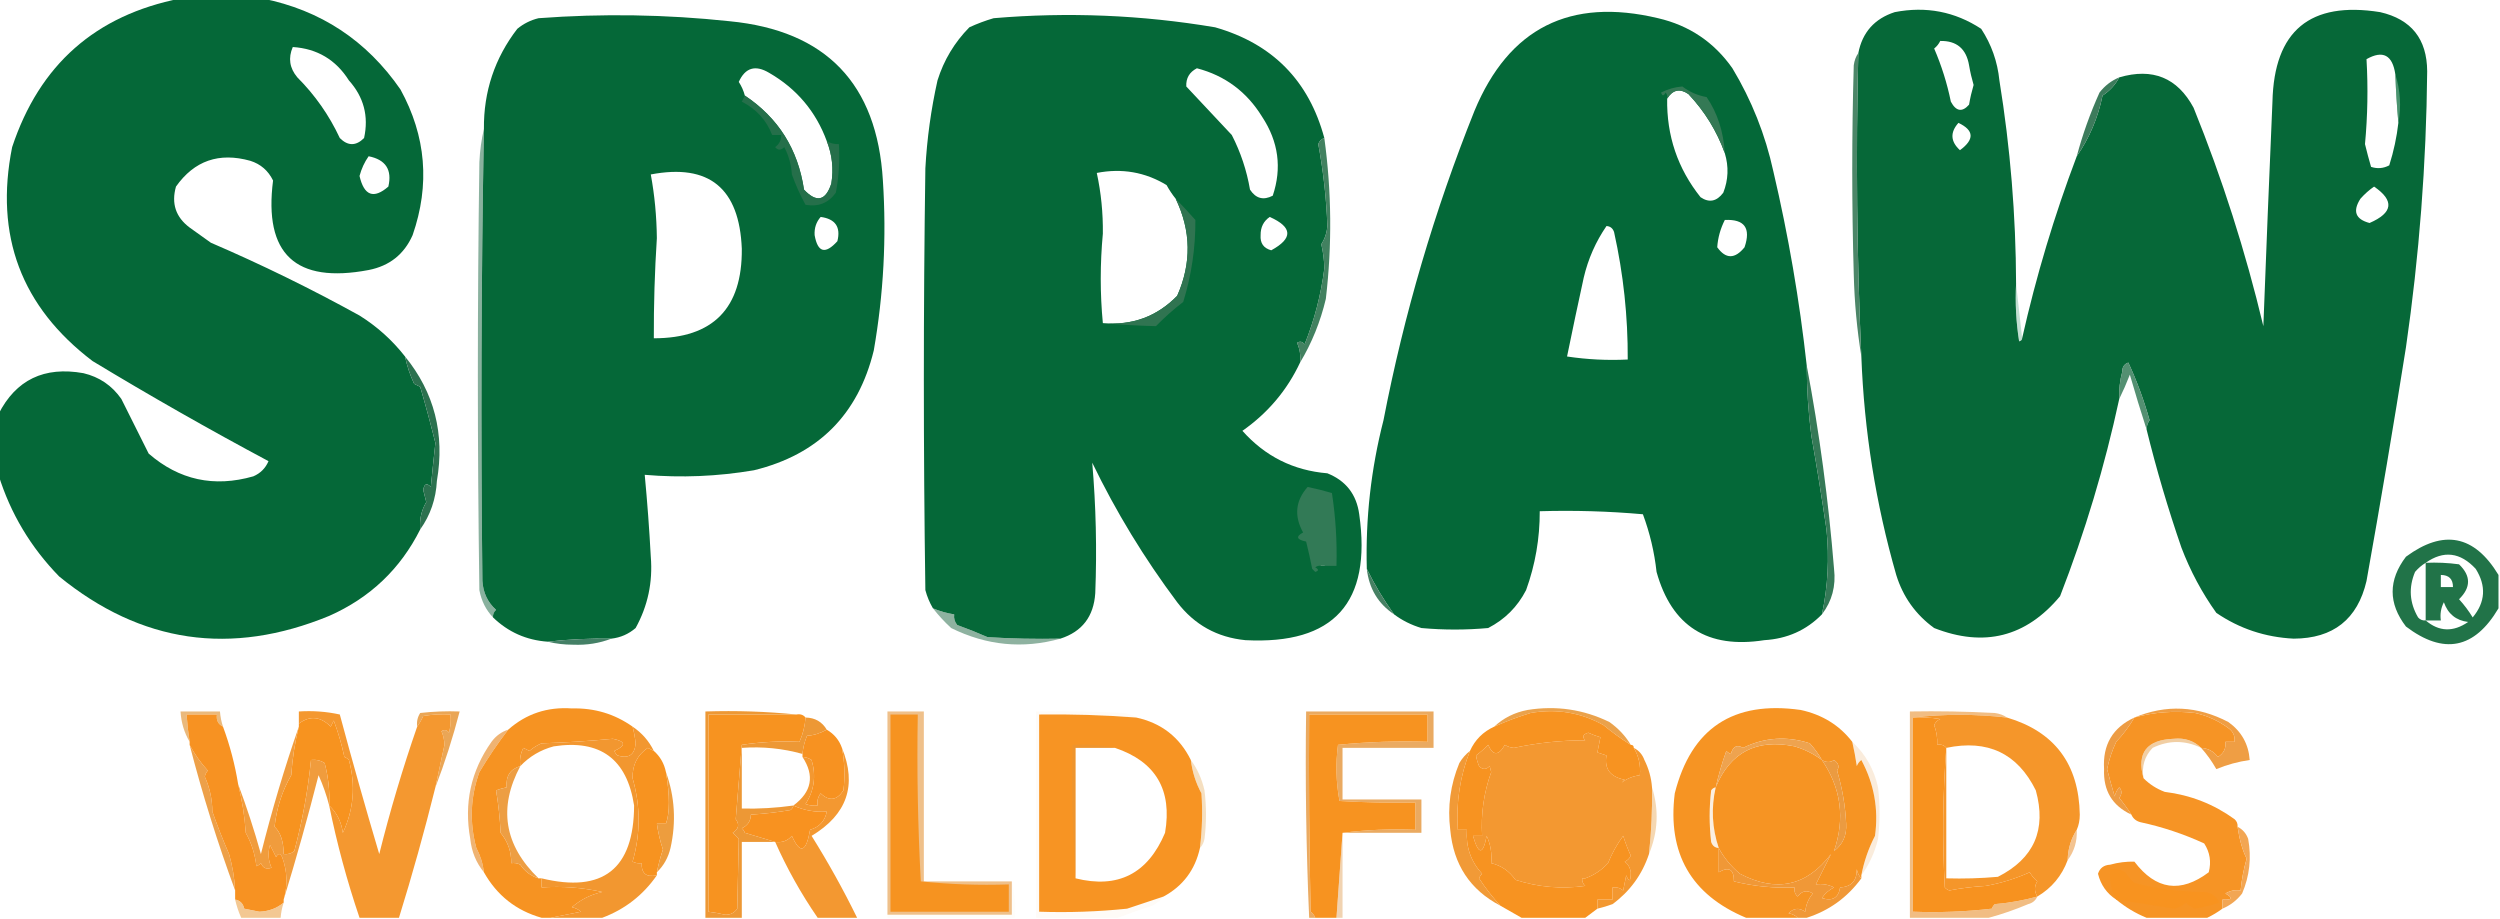<?xml version="1.0" encoding="UTF-8"?>
<!DOCTYPE svg PUBLIC "-//W3C//DTD SVG 1.1//EN" "http://www.w3.org/Graphics/SVG/1.1/DTD/svg11.dtd">
<svg xmlns="http://www.w3.org/2000/svg" version="1.1" width="824px" height="303px" style="shape-rendering:geometricPrecision; text-rendering:geometricPrecision; image-rendering:optimizeQuality; fill-rule:evenodd; clip-rule:evenodd" xmlns:xlink="http://www.w3.org/1999/xlink">
<g><path style="opacity:1" fill="#056838" d="M 59.5,-0.5 C 68.5,-0.5 77.5,-0.5 86.5,-0.5C 105.674,3.342 120.84,13.342 132,29.5C 140.436,44.877 141.77,60.877 136,77.5C 133.201,83.825 128.368,87.659 121.5,89C 97.401,93.566 86.901,83.732 90,59.5C 88.413,56.244 85.913,54.077 82.5,53C 72.202,50.122 64.035,52.956 58,61.5C 56.419,67.062 57.919,71.562 62.5,75C 64.833,76.667 67.167,78.333 69.5,80C 86.264,87.216 102.597,95.216 118.5,104C 124.292,107.625 129.292,112.125 133.5,117.5C 134.13,120.582 135.13,123.582 136.5,126.5C 137.167,126.833 137.833,127.167 138.5,127.5C 140.285,133.589 141.951,139.756 143.5,146C 142.967,150.83 142.467,155.663 142,160.5C 140.658,159.098 139.824,159.431 139.5,161.5C 139.833,162.833 140.167,164.167 140.5,165.5C 138.875,168.235 138.208,171.235 138.5,174.5C 131.957,187.541 121.957,197.041 108.5,203C 76.137,216.326 46.47,211.993 19.5,190C 10.106,180.365 3.439,169.199 -0.5,156.5C -0.5,149.833 -0.5,143.167 -0.5,136.5C 5.231,125.186 14.564,120.686 27.5,123C 32.741,124.239 36.907,127.072 40,131.5C 42.984,137.469 45.984,143.469 49,149.5C 59.04,158.215 70.54,160.715 83.5,157C 85.833,156 87.5,154.333 88.5,152C 68.906,141.534 49.572,130.534 30.5,119C 6.998,101.14 -1.836,77.64 4,48.5C 12.997,21.333 31.497,5 59.5,-0.5 Z M 96.5,15.5 C 104.524,16.021 110.691,19.688 115,26.5C 119.908,31.982 121.574,38.315 120,45.5C 117.333,48.167 114.667,48.167 112,45.5C 108.498,38.002 103.832,31.335 98,25.5C 95.437,22.456 94.937,19.123 96.5,15.5 Z M 121.5,51.5 C 127.129,52.623 129.296,55.956 128,61.5C 123.167,65.684 120.001,64.517 118.5,58C 119.129,55.625 120.129,53.459 121.5,51.5 Z"/></g>
<g><path style="opacity:1" fill="#046838" d="M 595.5,120.5 C 595.515,128.196 596.015,135.862 597,143.5C 598.82,153.787 600.487,164.12 602,174.5C 602.979,183.97 602.479,193.304 600.5,202.5C 595.381,207.719 589.048,210.553 581.5,211C 562.831,213.931 550.998,206.431 546,188.5C 545.286,181.976 543.786,175.643 541.5,169.5C 530.186,168.501 518.853,168.168 507.5,168.5C 507.533,177.435 506.033,186.101 503,194.5C 500.167,200 496,204.167 490.5,207C 483.167,207.667 475.833,207.667 468.5,207C 465.16,205.997 462.16,204.497 459.5,202.5C 456.065,197.744 453.065,192.744 450.5,187.5C 450.048,170.922 451.881,154.589 456,138.5C 462.77,103.526 472.77,69.526 486,36.5C 497.331,9.251 517.497,-0.916 546.5,6C 556.787,8.391 564.954,13.891 571,22.5C 577.356,33.062 581.856,44.395 584.5,56.5C 589.456,77.612 593.122,98.946 595.5,120.5 Z M 568.5,50.5 C 569.829,54.927 569.663,59.261 568,63.5C 565.831,66.418 563.331,66.918 560.5,65C 552.96,55.547 549.293,44.714 549.5,32.5C 551.341,29.574 553.675,29.074 556.5,31C 561.893,36.73 565.893,43.23 568.5,50.5 Z M 568.5,72.5 C 574.997,72.18 577.164,75.18 575,81.5C 571.818,85.424 568.818,85.424 566,81.5C 566.209,78.39 567.042,75.39 568.5,72.5 Z M 529.5,74.5 C 530.75,74.577 531.583,75.244 532,76.5C 535.074,90.335 536.574,104.335 536.5,118.5C 529.8,118.83 523.134,118.497 516.5,117.5C 518.266,108.837 520.1,100.17 522,91.5C 523.453,85.327 525.953,79.66 529.5,74.5 Z"/></g>
<g><path style="opacity:1" fill="#066838" d="M 664.5,93.5 C 664.17,99.868 664.504,106.202 665.5,112.5C 666.107,112.376 666.44,112.043 666.5,111.5C 671.115,90.995 677.115,70.995 684.5,51.5C 688.666,45.491 691.499,38.824 693,31.5C 695.403,29.935 697.236,27.935 698.5,25.5C 709.502,22.276 717.669,25.609 723,35.5C 732.457,58.873 740.123,82.873 746,107.5C 746.933,82.829 747.933,58.163 749,33.5C 749.547,10.138 761.38,0.305 784.5,4C 794.773,6.357 799.94,12.857 800,23.5C 799.714,53.982 797.381,84.315 793,114.5C 788.924,140.215 784.59,165.881 780,191.5C 777.049,204.11 769.049,210.443 756,210.5C 746.626,210.038 738.126,207.204 730.5,202C 725.761,195.358 721.928,188.191 719,180.5C 714.576,167.658 710.742,154.658 707.5,141.5C 707.539,140.417 707.873,139.417 708.5,138.5C 706.686,132.004 704.352,125.67 701.5,119.5C 700.119,120 699.453,121 699.5,122.5C 698.698,125.449 698.364,128.449 698.5,131.5C 693.718,153.681 687.218,175.347 679,196.5C 667.8,209.957 653.966,213.457 637.5,207C 631.396,202.561 627.23,196.728 625,189.5C 618.247,165.98 614.413,141.98 613.5,117.5C 612,84.169 611.667,50.836 612.5,17.5C 613.843,10.656 617.843,6.156 624.5,4C 634.842,1.988 644.342,3.822 653,9.5C 656.373,14.645 658.373,20.311 659,26.5C 662.598,48.689 664.431,71.022 664.5,93.5 Z M 639.5,13.5 C 644.902,13.395 648.069,16.062 649,21.5C 649.373,23.698 649.873,25.865 650.5,28C 649.873,30.135 649.373,32.302 649,34.5C 646.724,37.064 644.724,36.73 643,33.5C 641.761,27.45 639.927,21.616 637.5,16C 638.381,15.292 639.047,14.458 639.5,13.5 Z M 789.5,24.5 C 789.687,29.845 790.02,35.178 790.5,40.5C 789.973,45.172 788.973,49.839 787.5,54.5C 785.568,55.52 783.568,55.687 781.5,55C 780.782,52.539 780.115,50.039 779.5,47.5C 780.373,38.198 780.54,28.865 780,19.5C 785.402,16.452 788.569,18.119 789.5,24.5 Z M 645.5,40.5 C 650.674,42.949 650.841,45.949 646,49.5C 642.878,46.644 642.711,43.644 645.5,40.5 Z M 782.5,61.5 C 789.254,66.138 788.754,70.138 781,73.5C 776.357,72.278 775.357,69.611 778,65.5C 779.397,63.93 780.897,62.596 782.5,61.5 Z"/></g>
<g><path style="opacity:1" fill="#056838" d="M 201.5,210.5 C 194.471,210.377 187.471,210.71 180.5,211.5C 173.505,211.001 167.505,208.334 162.5,203.5C 162.414,202.504 162.748,201.671 163.5,201C 160.74,198.518 159.24,195.351 159,191.5C 158.446,141.831 158.613,92.164 159.5,42.5C 159.385,30.178 163.052,19.178 170.5,9.5C 172.554,7.806 174.888,6.639 177.5,6C 198.498,4.419 219.498,4.753 240.5,7C 272.253,10.087 289.086,27.587 291,59.5C 292.232,78.31 291.232,96.977 288,115.5C 282.842,136.658 269.676,149.824 248.5,155C 236.533,157.032 224.533,157.532 212.5,156.5C 213.354,165.481 214.021,174.481 214.5,183.5C 215.191,191.88 213.525,199.713 209.5,207C 207.182,208.993 204.516,210.159 201.5,210.5 Z M 272.5,46.5 C 274.279,51.015 274.779,55.682 274,60.5C 272.128,66.218 269.128,66.885 265,62.5C 263.018,49.178 256.518,38.844 245.5,31.5C 245.08,29.906 244.414,28.406 243.5,27C 245.625,22.299 248.958,21.299 253.5,24C 262.579,29.241 268.912,36.741 272.5,46.5 Z M 214.5,57.5 C 233.704,53.839 243.704,62.006 244.5,82C 244.677,101.656 235.01,111.489 215.5,111.5C 215.457,100.49 215.79,89.49 216.5,78.5C 216.422,71.296 215.755,64.296 214.5,57.5 Z M 270.5,71.5 C 275.335,72.16 277.168,74.827 276,79.5C 272.013,83.914 269.513,83.248 268.5,77.5C 268.363,75.159 269.03,73.159 270.5,71.5 Z"/></g>
<g><path style="opacity:1" fill="#056838" d="M 436.5,45.5 C 435.522,45.811 434.855,46.478 434.5,47.5C 436.162,56.391 437.162,65.391 437.5,74.5C 437.33,76.715 436.663,78.715 435.5,80.5C 436.116,83.11 436.449,85.777 436.5,88.5C 435.397,97.128 433.23,105.461 430,113.5C 429.282,112.549 428.449,112.383 427.5,113C 428.423,115.041 428.756,117.208 428.5,119.5C 424.22,128.623 417.887,136.123 409.5,142C 416.984,150.409 426.318,155.076 437.5,156C 443.606,158.443 447.106,162.943 448,169.5C 452.156,198.669 439.656,212.502 410.5,211C 401.17,210.086 393.67,205.919 388,198.5C 377.19,184.073 367.856,168.739 360,152.5C 361.229,166.787 361.562,181.12 361,195.5C 360.504,203.197 356.671,208.197 349.5,210.5C 341.493,210.666 333.493,210.5 325.5,210C 322.253,208.568 318.92,207.235 315.5,206C 314.663,204.989 314.33,203.822 314.5,202.5C 312.071,202.116 309.737,201.449 307.5,200.5C 306.406,198.641 305.573,196.641 305,194.5C 304.333,148.167 304.333,101.833 305,55.5C 305.531,45.715 306.865,36.049 309,26.5C 311.09,19.82 314.59,13.987 319.5,9C 322.089,7.803 324.756,6.803 327.5,6C 351.952,3.918 376.286,4.918 400.5,9C 419.401,14.401 431.401,26.567 436.5,45.5 Z M 394.5,22.5 C 403.765,24.921 410.931,30.254 416,38.5C 421.397,46.708 422.563,55.374 419.5,64.5C 416.42,66.105 413.92,65.438 412,62.5C 410.92,56.176 408.92,50.176 406,44.5C 400.972,39.141 395.972,33.807 391,28.5C 390.868,25.766 392.035,23.766 394.5,22.5 Z M 387.5,65.5 C 392.595,76.065 392.762,86.731 388,97.5C 381.321,104.34 373.154,107.34 363.5,106.5C 362.574,96.836 362.574,87.002 363.5,77C 363.584,70.208 362.918,63.542 361.5,57C 369.77,55.387 377.437,56.72 384.5,61C 385.386,62.615 386.386,64.115 387.5,65.5 Z M 418.5,71.5 C 426.065,74.882 426.232,78.549 419,82.5C 416.472,81.803 415.306,80.136 415.5,77.5C 415.467,74.898 416.467,72.898 418.5,71.5 Z M 436.5,186.5 C 436.167,186.5 435.833,186.5 435.5,186.5C 434.791,185.596 433.791,185.263 432.5,185.5C 432.305,179.05 431.305,172.717 429.5,166.5C 430.997,161.513 433.497,161.18 437,165.5C 439.183,170.995 439.849,176.661 439,182.5C 438.52,184.133 437.687,185.466 436.5,186.5 Z"/></g>
<g><path style="opacity:1" fill="#347955" d="M 568.5,50.5 C 565.893,43.23 561.893,36.73 556.5,31C 553.675,29.074 551.341,29.574 549.5,32.5C 549.631,31.761 549.464,31.094 549,30.5C 548.346,31.696 547.846,31.696 547.5,30.5C 549.694,29.368 552.027,28.701 554.5,28.5C 556.82,30.286 559.487,31.453 562.5,32C 566.067,37.205 568.067,43.371 568.5,50.5 Z"/></g>
<g><path style="opacity:0.906" fill="#3a7a58" d="M 612.5,17.5 C 611.667,50.836 612,84.169 613.5,117.5C 612.066,108.706 611.233,99.706 611,90.5C 610.333,67.5 610.333,44.5 611,21.5C 611.21,19.942 611.71,18.608 612.5,17.5 Z"/></g>
<g><path style="opacity:0.502" fill="#8ebfa6" d="M 789.5,24.5 C 791.164,29.793 791.497,35.126 790.5,40.5C 790.02,35.178 789.687,29.845 789.5,24.5 Z"/></g>
<g><path style="opacity:0.969" fill="#387858" d="M 698.5,25.5 C 697.236,27.935 695.403,29.935 693,31.5C 691.499,38.824 688.666,45.491 684.5,51.5C 686.418,44.322 688.918,37.322 692,30.5C 693.758,28.235 695.925,26.568 698.5,25.5 Z"/></g>
<g><path style="opacity:0.872" fill="#2a714d" d="M 245.5,31.5 C 256.518,38.844 263.018,49.178 265,62.5C 269.128,66.885 272.128,66.218 274,60.5C 274.779,55.682 274.279,51.015 272.5,46.5C 273.708,47.234 275.041,47.567 276.5,47.5C 276.828,52.875 276.495,58.208 275.5,63.5C 273.074,66.917 269.741,68.25 265.5,67.5C 263.793,64.407 262.293,61.074 261,57.5C 260.802,54.298 259.969,51.298 258.5,48.5C 257.391,49.59 256.391,49.59 255.5,48.5C 256.853,47.476 257.52,46.143 257.5,44.5C 256.5,44.5 255.5,44.5 254.5,44.5C 252.662,39.653 249.329,35.986 244.5,33.5C 244.863,32.816 245.196,32.15 245.5,31.5 Z"/></g>
<g><path style="opacity:0.996" fill="#317552" d="M 387.5,65.5 C 389.634,67.686 391.801,70.019 394,72.5C 394.054,81.675 392.72,90.675 390,99.5C 386.758,101.997 383.758,104.664 381,107.5C 375.075,107.355 369.242,107.022 363.5,106.5C 373.154,107.34 381.321,104.34 388,97.5C 392.762,86.731 392.595,76.065 387.5,65.5 Z"/></g>
<g><path style="opacity:0.404" fill="#6ab191" d="M 664.5,93.5 C 665.167,99.5 665.833,105.5 666.5,111.5C 666.44,112.043 666.107,112.376 665.5,112.5C 664.504,106.202 664.17,99.868 664.5,93.5 Z"/></g>
<g><path style="opacity:0.89" fill="#2b724d" d="M 436.5,45.5 C 438.913,63.132 439.079,80.798 437,98.5C 435.214,106.04 432.38,113.04 428.5,119.5C 428.756,117.208 428.423,115.041 427.5,113C 428.449,112.383 429.282,112.549 430,113.5C 433.23,105.461 435.397,97.128 436.5,88.5C 436.449,85.777 436.116,83.11 435.5,80.5C 436.663,78.715 437.33,76.715 437.5,74.5C 437.162,65.391 436.162,56.391 434.5,47.5C 434.855,46.478 435.522,45.811 436.5,45.5 Z"/></g>
<g><path style="opacity:0.871" fill="#3b805d" d="M 707.5,141.5 C 705.608,135.648 703.775,129.648 702,123.5C 700.907,126.309 699.74,128.976 698.5,131.5C 698.364,128.449 698.698,125.449 699.5,122.5C 699.453,121 700.119,120 701.5,119.5C 704.352,125.67 706.686,132.004 708.5,138.5C 707.873,139.417 707.539,140.417 707.5,141.5 Z"/></g>
<g><path style="opacity:1" fill="#2c714f" d="M 133.5,117.5 C 143.162,129.376 146.662,143.043 144,158.5C 143.684,164.466 141.851,169.799 138.5,174.5C 138.208,171.235 138.875,168.235 140.5,165.5C 140.167,164.167 139.833,162.833 139.5,161.5C 139.824,159.431 140.658,159.098 142,160.5C 142.467,155.663 142.967,150.83 143.5,146C 141.951,139.756 140.285,133.589 138.5,127.5C 137.833,127.167 137.167,126.833 136.5,126.5C 135.13,123.582 134.13,120.582 133.5,117.5 Z"/></g>
<g><path style="opacity:0.537" fill="#256e4b" d="M 159.5,42.5 C 158.613,92.164 158.446,141.831 159,191.5C 159.24,195.351 160.74,198.518 163.5,201C 162.748,201.671 162.414,202.504 162.5,203.5C 160.163,201.035 158.663,198.035 158,194.5C 157.333,147.5 157.333,100.5 158,53.5C 158.177,49.644 158.677,45.977 159.5,42.5 Z"/></g>
<g><path style="opacity:1" fill="#327a56" d="M 436.5,186.5 C 437.687,185.466 438.52,184.133 439,182.5C 439.849,176.661 439.183,170.995 437,165.5C 433.497,161.18 430.997,161.513 429.5,166.5C 431.305,172.717 432.305,179.05 432.5,185.5C 433.791,185.263 434.791,185.596 435.5,186.5C 434.761,186.369 434.094,186.536 433.5,187C 434.696,187.654 434.696,188.154 433.5,188.5C 433.167,188.167 432.833,187.833 432.5,187.5C 431.915,184.497 431.248,181.497 430.5,178.5C 427.352,177.86 427.019,176.86 429.5,175.5C 426.475,170.051 426.975,165.051 431,160.5C 433.727,161.063 436.393,161.73 439,162.5C 440.223,170.453 440.723,178.453 440.5,186.5C 439.167,186.5 437.833,186.5 436.5,186.5 Z M 436.5,186.5 C 436.167,186.5 435.833,186.5 435.5,186.5C 434.791,185.596 433.791,185.263 432.5,185.5C 432.305,179.05 431.305,172.717 429.5,166.5C 430.997,161.513 433.497,161.18 437,165.5C 439.183,170.995 439.849,176.661 439,182.5C 438.52,184.133 437.687,185.466 436.5,186.5 Z"/></g>
<g><path style="opacity:0.959" fill="#2d7451" d="M 595.5,120.5 C 599.668,142.534 602.668,164.867 604.5,187.5C 605.168,193.145 603.834,198.145 600.5,202.5C 602.479,193.304 602.979,183.97 602,174.5C 600.487,164.12 598.82,153.787 597,143.5C 596.015,135.862 595.515,128.196 595.5,120.5 Z"/></g>
<g><path style="opacity:0.965" fill="#407c5e" d="M 450.5,187.5 C 453.065,192.744 456.065,197.744 459.5,202.5C 454.24,199 451.24,194 450.5,187.5 Z"/></g>
<g><path style="opacity:0.992" fill="#207247" d="M 823.5,189.5 C 823.5,193.167 823.5,196.833 823.5,200.5C 815.574,213.917 805.407,215.917 793,206.5C 787.15,198.871 787.15,191.205 793,183.5C 805.385,174.353 815.551,176.353 823.5,189.5 Z M 799.5,204.5 C 801.167,204.5 802.833,204.5 804.5,204.5C 804.201,202.396 804.534,200.396 805.5,198.5C 806.842,202.346 809.509,204.513 813.5,205C 808.571,208.404 803.905,208.237 799.5,204.5 Z M 804.5,189.5 C 807.179,189.525 808.512,190.858 808.5,193.5C 807.167,193.5 805.833,193.5 804.5,193.5C 804.5,192.167 804.5,190.833 804.5,189.5 Z M 799.5,185.5 C 799.5,191.833 799.5,198.167 799.5,204.5C 798.504,204.586 797.671,204.252 797,203.5C 794.165,198.657 793.832,193.657 796,188.5C 797.039,187.29 798.206,186.29 799.5,185.5 Z M 799.5,185.5 C 805.417,181.338 810.917,182.005 816,187.5C 819.526,193.127 819.193,198.461 815,203.5C 813.692,201.359 812.192,199.359 810.5,197.5C 814.455,193.628 814.455,189.795 810.5,186C 806.848,185.501 803.182,185.335 799.5,185.5 Z"/></g>
<g><path style="opacity:0.98" fill="#417e63" d="M 201.5,210.5 C 197.609,212.007 193.442,212.674 189,212.5C 185.979,212.498 183.146,212.164 180.5,211.5C 187.471,210.71 194.471,210.377 201.5,210.5 Z"/></g>
<g><path style="opacity:0.545" fill="#307352" d="M 307.5,200.5 C 309.737,201.449 312.071,202.116 314.5,202.5C 314.33,203.822 314.663,204.989 315.5,206C 318.92,207.235 322.253,208.568 325.5,210C 333.493,210.5 341.493,210.666 349.5,210.5C 337.17,213.94 325.17,212.774 313.5,207C 311.294,204.963 309.294,202.797 307.5,200.5 Z"/></g>
<g><path style="opacity:0.804" fill="#e5a85c" d="M 73.5,239.5 C 71.896,238.713 71.229,237.38 71.5,235.5C 68.167,235.5 64.833,235.5 61.5,235.5C 61.704,238.518 62.037,241.518 62.5,244.5C 60.723,241.495 59.723,238.162 59.5,234.5C 63.833,234.5 68.167,234.5 72.5,234.5C 72.629,236.216 72.962,237.883 73.5,239.5 Z"/></g>
<g><path style="opacity:0.047" fill="#ebac5f" d="M 374.5,236.5 C 363.854,235.688 353.187,235.354 342.5,235.5C 342.5,257.167 342.5,278.833 342.5,300.5C 352.19,300.832 361.856,300.498 371.5,299.5C 375.521,298.152 379.521,296.819 383.5,295.5C 382.251,297.136 380.584,298.303 378.5,299C 375.02,300.103 371.687,301.269 368.5,302.5C 359.5,302.5 350.5,302.5 341.5,302.5C 341.5,279.833 341.5,257.167 341.5,234.5C 351.172,234.334 360.839,234.5 370.5,235C 372.058,235.21 373.391,235.71 374.5,236.5 Z"/></g>
<g><path style="opacity:0.992" fill="#e9a14b" d="M 537.5,245.5 C 534.367,243.536 531.367,241.37 528.5,239C 521.047,234.842 513.047,233.509 504.5,235C 500.411,236.253 496.411,237.753 492.5,239.5C 495.546,236.643 499.213,234.81 503.5,234C 512.957,232.484 521.957,233.817 530.5,238C 533.428,240.09 535.761,242.59 537.5,245.5 Z"/></g>
<g><path style="opacity:1" fill="#f69425" d="M 725.5,246.5 C 723.089,244.14 720.089,243.14 716.5,243.5C 707.533,243.827 704.199,248.161 706.5,256.5C 708.465,258.488 710.798,259.988 713.5,261C 721.991,262.049 729.657,265.049 736.5,270C 737.252,270.671 737.586,271.504 737.5,272.5C 738.138,276.834 739.138,280.334 740.5,283C 739.51,286.461 738.843,289.961 738.5,293.5C 736.712,293.215 735.045,293.548 733.5,294.5C 736.131,296.005 735.797,296.671 732.5,296.5C 732.5,297.5 732.5,298.5 732.5,299.5C 730.887,300.692 729.22,301.692 727.5,302.5C 720.833,302.5 714.167,302.5 707.5,302.5C 703.868,301.016 700.534,299.016 697.5,296.5C 694.411,294.507 692.411,291.674 691.5,288C 692.093,286.118 693.427,285.118 695.5,285C 698.176,284.26 700.842,283.927 703.5,284C 710.557,293.31 718.724,294.476 728,287.5C 728.893,284.084 728.393,280.917 726.5,278C 719.764,274.899 712.764,272.565 705.5,271C 704.058,270.623 703.058,269.79 702.5,268.5C 701.301,266.615 699.967,264.782 698.5,263C 699.452,261.7 699.452,260.533 698.5,259.5C 697.749,260.376 697.249,261.376 697,262.5C 696.109,259.521 695.276,256.521 694.5,253.5C 695.146,250.384 696.146,247.384 697.5,244.5C 699.783,242.089 701.783,239.422 703.5,236.5C 709.972,234.707 716.639,234.207 723.5,235C 727.538,235.899 731.205,237.566 734.5,240C 736.037,241.11 736.703,242.61 736.5,244.5C 735.5,244.5 734.5,244.5 733.5,244.5C 733.725,246.716 732.892,248.383 731,249.5C 729.654,247.658 727.821,246.658 725.5,246.5 Z"/></g>
<g><path style="opacity:0.999" fill="#f7921f" d="M 630.5,236.5 C 633.518,236.335 636.518,236.502 639.5,237C 638.572,237.388 637.905,238.055 637.5,239C 638.287,241.099 638.62,243.266 638.5,245.5C 639.791,245.263 640.791,245.596 641.5,246.5C 640.339,261.661 640.172,276.994 641,292.5C 641.414,292.957 641.914,293.291 642.5,293.5C 646.445,292.732 650.445,292.232 654.5,292C 659.525,291.102 664.358,289.602 669,287.5C 669.645,288.646 670.478,289.646 671.5,290.5C 670.465,292.128 670.465,293.795 671.5,295.5C 666.949,296.776 662.282,297.609 657.5,298C 657.043,298.414 656.709,298.914 656.5,299.5C 647.859,300.498 639.192,300.831 630.5,300.5C 630.5,279.167 630.5,257.833 630.5,236.5 Z"/></g>
<g><path style="opacity:1" fill="#f79320" d="M 262.5,235.5 C 263.791,235.263 264.791,235.596 265.5,236.5C 265.307,239.308 264.64,241.975 263.5,244.5C 257.107,244.207 250.773,244.54 244.5,245.5C 243.819,253.725 243.153,261.891 242.5,270C 243.809,271.751 243.475,273.251 241.5,274.5C 242.167,275.167 242.833,275.833 243.5,276.5C 243.366,284.105 243.199,291.771 243,299.5C 242.044,300.894 240.711,301.561 239,301.5C 237.175,301.057 235.342,300.723 233.5,300.5C 233.5,278.833 233.5,257.167 233.5,235.5C 243.167,235.5 252.833,235.5 262.5,235.5 Z"/></g>
<g><path style="opacity:1" fill="#eaa656" d="M 143.5,259.5 C 144.496,254.843 145.496,250.176 146.5,245.5C 146.449,243.9 146.116,242.4 145.5,241C 146.449,240.383 147.282,240.549 148,241.5C 148.495,239.527 148.662,237.527 148.5,235.5C 145.482,235.335 142.482,235.502 139.5,236C 138.915,237.302 138.249,238.469 137.5,239.5C 137.286,237.856 137.62,236.356 138.5,235C 142.821,234.501 147.154,234.334 151.5,234.5C 149.279,243.075 146.613,251.408 143.5,259.5 Z"/></g>
<g><path style="opacity:1" fill="#f79423" d="M 374.5,236.5 C 382.784,238.3 388.784,242.967 392.5,250.5C 392.98,254.414 394.146,258.081 396,261.5C 396.409,267.51 396.242,273.51 395.5,279.5C 393.907,286.704 389.907,292.038 383.5,295.5C 379.521,296.819 375.521,298.152 371.5,299.5C 361.856,300.498 352.19,300.832 342.5,300.5C 342.5,278.833 342.5,257.167 342.5,235.5C 353.187,235.354 363.854,235.688 374.5,236.5 Z M 367.5,246.5 C 380.931,251.015 386.431,260.348 384,274.5C 378.311,287.99 368.478,292.99 354.5,289.5C 354.5,275.167 354.5,260.833 354.5,246.5C 358.833,246.5 363.167,246.5 367.5,246.5 Z"/></g>
<g><path style="opacity:0.027" fill="#ffdbb0" d="M 430.5,234.5 C 430.178,257.242 430.511,279.908 431.5,302.5C 430.833,302.5 430.167,302.5 429.5,302.5C 429.169,279.661 429.503,256.994 430.5,234.5 Z"/></g>
<g><path style="opacity:1" fill="#f7931f" d="M 108.5,265.5 C 108.725,260.752 108.225,256.085 107,251.5C 105.644,250.62 104.144,250.286 102.5,250.5C 101.481,260.653 99.648,270.653 97,280.5C 95.989,281.337 94.822,281.67 93.5,281.5C 93.472,277.362 92.472,274.362 90.5,272.5C 91.148,266.399 92.981,260.733 96,255.5C 96.362,250.07 97.195,244.736 98.5,239.5C 98.5,239.167 98.5,238.833 98.5,238.5C 102.153,235.796 105.653,236.129 109,239.5C 109.333,238.833 109.667,238.167 110,237.5C 111.475,241.398 112.642,245.398 113.5,249.5C 114.086,249.709 114.586,250.043 115,250.5C 117.262,258.799 116.595,266.799 113,274.5C 112.524,270.893 111.024,267.893 108.5,265.5 Z"/></g>
<g><path style="opacity:1" fill="#f5962a" d="M 630.5,236.5 C 640.678,235.314 651.012,235.314 661.5,236.5C 677.194,241.161 685.194,251.827 685.5,268.5C 685.493,270.369 685.16,272.036 684.5,273.5C 682.59,276.452 681.59,279.786 681.5,283.5C 679.573,288.697 676.239,292.697 671.5,295.5C 670.465,293.795 670.465,292.128 671.5,290.5C 670.478,289.646 669.645,288.646 669,287.5C 664.358,289.602 659.525,291.102 654.5,292C 650.445,292.232 646.445,292.732 642.5,293.5C 641.914,293.291 641.414,292.957 641,292.5C 640.172,276.994 640.339,261.661 641.5,246.5C 640.791,245.596 639.791,245.263 638.5,245.5C 638.62,243.266 638.287,241.099 637.5,239C 637.905,238.055 638.572,237.388 639.5,237C 636.518,236.502 633.518,236.335 630.5,236.5 Z M 641.5,246.5 C 655.128,243.634 664.961,248.3 671,260.5C 674.598,273.466 670.431,282.966 658.5,289C 652.843,289.499 647.176,289.666 641.5,289.5C 641.5,275.167 641.5,260.833 641.5,246.5 Z"/></g>
<g><path style="opacity:0.847" fill="#e69b45" d="M 430.5,234.5 C 444.5,234.5 458.5,234.5 472.5,234.5C 472.5,238.5 472.5,242.5 472.5,246.5C 462.5,246.5 452.5,246.5 442.5,246.5C 442.5,252.167 442.5,257.833 442.5,263.5C 451.167,263.5 459.833,263.5 468.5,263.5C 468.5,267.167 468.5,270.833 468.5,274.5C 459.833,274.5 451.167,274.5 442.5,274.5C 450.316,273.508 458.316,273.174 466.5,273.5C 466.5,270.5 466.5,267.5 466.5,264.5C 458.16,264.666 449.827,264.5 441.5,264C 440.358,257.916 440.191,251.749 441,245.5C 450.75,244.514 460.584,244.181 470.5,244.5C 470.5,241.5 470.5,238.5 470.5,235.5C 457.5,235.5 444.5,235.5 431.5,235.5C 431.333,257.169 431.5,278.836 432,300.5C 432.717,301.044 433.217,301.711 433.5,302.5C 432.833,302.5 432.167,302.5 431.5,302.5C 430.511,279.908 430.178,257.242 430.5,234.5 Z"/></g>
<g><path style="opacity:0.541" fill="#e5a455" d="M 725.5,246.5 C 720.163,243.928 714.83,243.928 709.5,246.5C 706.857,249.266 705.857,252.599 706.5,256.5C 704.199,248.161 707.533,243.827 716.5,243.5C 720.089,243.14 723.089,244.14 725.5,246.5 Z"/></g>
<g><path style="opacity:0.631" fill="#e59c47" d="M 333.5,290.5 C 333.5,294.167 333.5,297.833 333.5,301.5C 319.833,301.5 306.167,301.5 292.5,301.5C 292.5,279.167 292.5,256.833 292.5,234.5C 296.5,234.5 300.5,234.5 304.5,234.5C 304.5,253.167 304.5,271.833 304.5,290.5C 314.167,290.5 323.833,290.5 333.5,290.5 Z"/></g>
<g><path style="opacity:1" fill="#f69423" d="M 610.5,244.5 C 611.105,247.127 611.605,249.793 612,252.5C 612.308,251.692 612.808,251.025 613.5,250.5C 617.713,258.348 619.213,266.681 618,275.5C 615.873,279.61 614.373,283.943 613.5,288.5C 613.5,288.833 613.5,289.167 613.5,289.5C 612.732,288.737 612.232,287.737 612,286.5C 612.026,290.305 610.192,292.305 606.5,292.5C 605.955,295.944 603.955,297.111 600.5,296C 601.505,294.493 602.838,293.327 604.5,292.5C 602.604,291.534 600.604,291.201 598.5,291.5C 600.217,288.138 601.883,284.805 603.5,281.5C 603.5,280.833 603.833,280.5 604.5,280.5C 607.39,278.326 608.723,275.326 608.5,271.5C 608.196,265.51 607.196,259.677 605.5,254C 606.336,252.757 606.003,251.59 604.5,250.5C 603.274,251.363 601.94,251.363 600.5,250.5C 599.41,248.563 598.076,246.73 596.5,245C 588.93,242.531 581.596,243.031 574.5,246.5C 572.533,245.318 571.2,245.985 570.5,248.5C 569.914,248.291 569.414,247.957 569,247.5C 567.597,251.414 566.43,255.414 565.5,259.5C 564.883,259.611 564.383,259.944 564,260.5C 563.333,266.167 563.333,271.833 564,277.5C 564.417,278.756 565.25,279.423 566.5,279.5C 566.5,282.167 566.5,284.833 566.5,287.5C 569.861,285.516 571.528,286.516 571.5,290.5C 578.024,292.131 584.69,292.798 591.5,292.5C 591.281,293.675 591.614,294.675 592.5,295.5C 593.935,293.599 595.602,293.266 597.5,294.5C 596.066,296.22 595.233,298.22 595,300.5C 593.035,299.115 591.202,299.282 589.5,301C 590.737,301.232 591.737,301.732 592.5,302.5C 586.833,302.5 581.167,302.5 575.5,302.5C 557.371,294.925 549.537,281.258 552,261.5C 557.421,240.019 571.254,230.852 593.5,234C 600.61,235.536 606.277,239.036 610.5,244.5 Z M 600.5,250.5 C 606.832,259.765 608.166,269.765 604.5,280.5C 603.833,280.5 603.5,280.833 603.5,281.5C 595.476,292.088 585.476,294.255 573.5,288C 570.546,285.559 568.213,282.725 566.5,279.5C 564.288,272.945 563.954,266.278 565.5,259.5C 570.277,247.942 578.943,243.442 591.5,246C 594.832,246.999 597.832,248.499 600.5,250.5 Z"/></g>
<g><path style="opacity:1" fill="#eea34f" d="M 600.5,250.5 C 597.832,248.499 594.832,246.999 591.5,246C 578.943,243.442 570.277,247.942 565.5,259.5C 566.43,255.414 567.597,251.414 569,247.5C 569.414,247.957 569.914,248.291 570.5,248.5C 571.2,245.985 572.533,245.318 574.5,246.5C 581.596,243.031 588.93,242.531 596.5,245C 598.076,246.73 599.41,248.563 600.5,250.5 Z"/></g>
<g><path style="opacity:1" fill="#ef9e44" d="M 725.5,246.5 C 727.821,246.658 729.654,247.658 731,249.5C 732.892,248.383 733.725,246.716 733.5,244.5C 734.5,244.5 735.5,244.5 736.5,244.5C 736.703,242.61 736.037,241.11 734.5,240C 731.205,237.566 727.538,235.899 723.5,235C 716.639,234.207 709.972,234.707 703.5,236.5C 713.959,232.131 724.292,232.631 734.5,238C 738.8,241.102 741.133,245.269 741.5,250.5C 737.715,251.03 734.048,252.03 730.5,253.5C 729.069,250.961 727.403,248.628 725.5,246.5 Z"/></g>
<g><path style="opacity:1" fill="#eb9b41" d="M 600.5,250.5 C 601.94,251.363 603.274,251.363 604.5,250.5C 606.003,251.59 606.336,252.757 605.5,254C 607.196,259.677 608.196,265.51 608.5,271.5C 608.723,275.326 607.39,278.326 604.5,280.5C 608.166,269.765 606.832,259.765 600.5,250.5 Z"/></g>
<g><path style="opacity:0.8" fill="#eba04f" d="M 167.5,240.5 C 164.049,244.996 160.882,249.663 158,254.5C 155.047,262.688 154.713,271.021 157,279.5C 158.341,282.022 159.174,284.689 159.5,287.5C 156.934,284.355 155.434,280.688 155,276.5C 152.879,264.763 155.212,254.096 162,244.5C 163.451,242.536 165.284,241.203 167.5,240.5 Z"/></g>
<g><path style="opacity:1" fill="#f69322" d="M 208.5,239.5 C 208.971,241.288 209.304,243.122 209.5,245C 209.197,248.821 207.197,250.154 203.5,249C 203.043,248.586 202.709,248.086 202.5,247.5C 206.436,245.7 206.27,244.367 202,243.5C 194.19,244.253 186.357,244.753 178.5,245C 177.034,245.635 175.7,246.469 174.5,247.5C 173.833,247.167 173.167,246.833 172.5,246.5C 171.534,248.396 171.201,250.396 171.5,252.5C 168.163,253.484 166.663,255.817 167,259.5C 165.865,259.727 164.698,260.06 163.5,260.5C 164.279,265.113 164.779,269.78 165,274.5C 167.392,277.396 168.559,280.73 168.5,284.5C 169.552,284.351 170.552,284.517 171.5,285C 172.985,287.237 174.985,288.737 177.5,289.5C 177.833,289.5 178.167,289.5 178.5,289.5C 178.5,290.5 178.5,291.5 178.5,292.5C 185.345,292.042 192.012,292.542 198.5,294C 194.764,294.819 191.431,296.485 188.5,299C 189.624,299.249 190.624,299.749 191.5,300.5C 188.023,301.167 184.689,301.834 181.5,302.5C 180.5,302.5 179.5,302.5 178.5,302.5C 170.129,300.134 163.796,295.134 159.5,287.5C 159.174,284.689 158.341,282.022 157,279.5C 154.713,271.021 155.047,262.688 158,254.5C 160.882,249.663 164.049,244.996 167.5,240.5C 173.42,235.262 180.42,232.929 188.5,233.5C 195.909,233.306 202.576,235.306 208.5,239.5 Z"/></g>
<g><path style="opacity:1" fill="#f79221" d="M 272.5,240.5 C 274.914,241.911 276.581,243.911 277.5,246.5C 278.397,251.14 278.564,255.806 278,260.5C 275.811,263.845 273.311,264.179 270.5,261.5C 269.571,262.689 269.238,264.022 269.5,265.5C 268.127,265.657 266.793,265.49 265.5,265C 268.387,260.531 269.054,255.698 267.5,250.5C 266.583,249.873 265.583,249.539 264.5,249.5C 264.5,249.167 264.5,248.833 264.5,248.5C 264.687,246.436 265.187,244.436 266,242.5C 268.089,242.402 270.255,241.736 272.5,240.5 Z"/></g>
<g><path style="opacity:1" fill="#f39831" d="M 538.5,246.5 C 540.173,247.343 541.34,248.676 542,250.5C 543.43,253.353 544.263,256.353 544.5,259.5C 544.635,266.862 544.302,274.196 543.5,281.5C 541.259,288.247 537.259,293.747 531.5,298C 529.846,298.608 528.179,299.108 526.5,299.5C 526.5,298.5 526.5,297.5 526.5,296.5C 528.167,296.5 529.833,296.5 531.5,296.5C 531.5,295.167 531.5,293.833 531.5,292.5C 532.822,292.33 533.989,292.663 535,293.5C 535.333,291.833 535.667,290.167 536,288.5C 537.003,290.935 537.503,290.602 537.5,287.5C 537.291,286.006 536.624,284.839 535.5,284C 536.428,283.612 537.095,282.945 537.5,282C 536.528,279.889 535.695,277.722 535,275.5C 532.961,278.271 531.295,281.271 530,284.5C 527.872,286.808 525.372,288.474 522.5,289.5C 531.867,282.051 535.034,272.385 532,260.5C 526.439,246.973 516.606,242.473 502.5,247C 489.53,256.888 487.03,269.055 495,283.5C 502.479,291.38 511.312,293.38 521.5,289.5C 521.414,290.496 521.748,291.329 522.5,292C 514.652,293.088 506.985,292.421 499.5,290C 497.454,287.097 494.787,285.264 491.5,284.5C 491.789,281.351 491.289,278.351 490,275.5C 488.824,281.846 487.324,281.846 485.5,275.5C 486.5,275.5 487.5,275.5 488.5,275.5C 488.063,268.274 489.063,261.274 491.5,254.5C 491.333,253.833 491.167,253.167 491,252.5C 489.817,253.731 488.651,253.731 487.5,252.5C 486.998,251.284 486.665,250.117 486.5,249C 487.943,247.933 489.276,246.766 490.5,245.5C 492.103,249.155 493.937,249.155 496,245.5C 496.893,246.081 497.893,246.415 499,246.5C 506.717,244.836 514.55,244.003 522.5,244C 521.396,242.869 521.729,242.035 523.5,241.5C 524.795,242.098 526.128,242.598 527.5,243C 527.167,244.667 526.833,246.333 526.5,248C 527.5,248.333 528.5,248.667 529.5,249C 528.733,253.396 530.733,256.063 535.5,257C 535.167,257.333 534.833,257.667 534.5,258C 536.08,256.691 538.08,255.858 540.5,255.5C 540.79,252.215 540.123,249.215 538.5,246.5 Z M 522.5,289.5 C 522.167,289.5 521.833,289.5 521.5,289.5C 511.312,293.38 502.479,291.38 495,283.5C 487.03,269.055 489.53,256.888 502.5,247C 516.606,242.473 526.439,246.973 532,260.5C 535.034,272.385 531.867,282.051 522.5,289.5 Z"/></g>
<g><path style="opacity:0.282" fill="#d89647" d="M 367.5,246.5 C 363.167,246.5 358.833,246.5 354.5,246.5C 354.5,260.833 354.5,275.167 354.5,289.5C 353.504,275.01 353.171,260.343 353.5,245.5C 358.363,245.181 363.03,245.514 367.5,246.5 Z"/></g>
<g><path style="opacity:1" fill="#f79320" d="M 215.5,247.5 C 217.588,249.336 218.921,251.669 219.5,254.5C 220.788,262.208 220.788,267.875 219.5,271.5C 218.5,271.5 217.5,271.5 216.5,271.5C 216.916,274.406 217.582,277.239 218.5,280C 217.664,282.49 216.998,284.99 216.5,287.5C 216.5,287.833 216.5,288.167 216.5,288.5C 213.05,289.244 211.384,287.91 211.5,284.5C 210.448,284.649 209.448,284.483 208.5,284C 211.146,274.843 211.146,265.676 208.5,256.5C 208.395,252.188 210.062,248.855 213.5,246.5C 214.183,246.863 214.85,247.196 215.5,247.5 Z"/></g>
<g><path style="opacity:1" fill="#ed9c44" d="M 703.5,236.5 C 701.783,239.422 699.783,242.089 697.5,244.5C 696.146,247.384 695.146,250.384 694.5,253.5C 695.276,256.521 696.109,259.521 697,262.5C 697.249,261.376 697.749,260.376 698.5,259.5C 699.452,260.533 699.452,261.7 698.5,263C 699.967,264.782 701.301,266.615 702.5,268.5C 696.199,265.577 693.199,260.577 693.5,253.5C 693.007,245.474 696.341,239.807 703.5,236.5 Z"/></g>
<g><path style="opacity:0.192" fill="#e8a04b" d="M 610.5,244.5 C 614.852,248.526 617.685,253.526 619,259.5C 619.667,265.167 619.667,270.833 619,276.5C 617.928,280.97 616.094,284.97 613.5,288.5C 614.373,283.943 615.873,279.61 618,275.5C 619.213,266.681 617.713,258.348 613.5,250.5C 612.808,251.025 612.308,251.692 612,252.5C 611.605,249.793 611.105,247.127 610.5,244.5 Z"/></g>
<g><path style="opacity:0.355" fill="#e2a34d" d="M 392.5,250.5 C 394.648,253.403 396.148,256.736 397,260.5C 397.667,265.833 397.667,271.167 397,276.5C 396.768,277.737 396.268,278.737 395.5,279.5C 396.242,273.51 396.409,267.51 396,261.5C 394.146,258.081 392.98,254.414 392.5,250.5 Z"/></g>
<g><path style="opacity:0.192" fill="#eaad65" d="M 565.5,259.5 C 563.954,266.278 564.288,272.945 566.5,279.5C 565.25,279.423 564.417,278.756 564,277.5C 563.333,271.833 563.333,266.167 564,260.5C 564.383,259.944 564.883,259.611 565.5,259.5 Z"/></g>
<g><path style="opacity:1" fill="#f79320" d="M 442.5,274.5 C 441.809,283.734 441.142,293.068 440.5,302.5C 438.167,302.5 435.833,302.5 433.5,302.5C 433.217,301.711 432.717,301.044 432,300.5C 431.5,278.836 431.333,257.169 431.5,235.5C 444.5,235.5 457.5,235.5 470.5,235.5C 470.5,238.5 470.5,241.5 470.5,244.5C 460.584,244.181 450.75,244.514 441,245.5C 440.191,251.749 440.358,257.916 441.5,264C 449.827,264.5 458.16,264.666 466.5,264.5C 466.5,267.5 466.5,270.5 466.5,273.5C 458.316,273.174 450.316,273.508 442.5,274.5 Z"/></g>
<g><path style="opacity:1" fill="#ed9e43" d="M 171.5,252.5 C 164.176,266.221 166.176,278.554 177.5,289.5C 174.985,288.737 172.985,287.237 171.5,285C 170.552,284.517 169.552,284.351 168.5,284.5C 168.559,280.73 167.392,277.396 165,274.5C 164.779,269.78 164.279,265.113 163.5,260.5C 164.698,260.06 165.865,259.727 167,259.5C 166.663,255.817 168.163,253.484 171.5,252.5 Z"/></g>
<g><path style="opacity:0.525" fill="#edb36b" d="M 544.5,259.5 C 546.83,266.896 546.496,274.229 543.5,281.5C 544.302,274.196 544.635,266.862 544.5,259.5 Z"/></g>
<g><path style="opacity:1" fill="#f89220" d="M 261.5,265.5 C 264.966,267.092 268.633,267.758 272.5,267.5C 271.928,270.575 270.095,272.575 267,273.5C 265.715,280.958 263.715,281.625 261,275.5C 259.556,277.155 257.722,277.822 255.5,277.5C 252.287,276.513 248.953,275.513 245.5,274.5C 245.291,273.914 244.957,273.414 244.5,273C 246.439,272.092 247.439,270.592 247.5,268.5C 251.853,268.235 256.187,267.735 260.5,267C 261.056,266.617 261.389,266.117 261.5,265.5 Z"/></g>
<g><path style="opacity:1" fill="#ed9d3e" d="M 219.5,254.5 C 222.415,262.574 222.915,270.907 221,279.5C 220.246,282.684 218.746,285.351 216.5,287.5C 216.998,284.99 217.664,282.49 218.5,280C 217.582,277.239 216.916,274.406 216.5,271.5C 217.5,271.5 218.5,271.5 219.5,271.5C 220.788,267.875 220.788,262.208 219.5,254.5 Z"/></g>
<g><path style="opacity:1" fill="#ed9835" d="M 262.5,235.5 C 252.833,235.5 243.167,235.5 233.5,235.5C 233.5,257.167 233.5,278.833 233.5,300.5C 235.342,300.723 237.175,301.057 239,301.5C 240.711,301.561 242.044,300.894 243,299.5C 243.199,291.771 243.366,284.105 243.5,276.5C 242.833,275.833 242.167,275.167 241.5,274.5C 243.475,273.251 243.809,271.751 242.5,270C 243.153,261.891 243.819,253.725 244.5,245.5C 250.773,244.54 257.107,244.207 263.5,244.5C 264.64,241.975 265.307,239.308 265.5,236.5C 268.614,236.555 270.948,237.888 272.5,240.5C 270.255,241.736 268.089,242.402 266,242.5C 265.187,244.436 264.687,246.436 264.5,248.5C 258.012,246.676 251.346,246.009 244.5,246.5C 244.5,253.167 244.5,259.833 244.5,266.5C 250.203,266.625 255.87,266.292 261.5,265.5C 261.389,266.117 261.056,266.617 260.5,267C 256.187,267.735 251.853,268.235 247.5,268.5C 247.439,270.592 246.439,272.092 244.5,273C 244.957,273.414 245.291,273.914 245.5,274.5C 248.953,275.513 252.287,276.513 255.5,277.5C 251.833,277.5 248.167,277.5 244.5,277.5C 244.5,285.833 244.5,294.167 244.5,302.5C 240.5,302.5 236.5,302.5 232.5,302.5C 232.5,279.833 232.5,257.167 232.5,234.5C 242.681,234.173 252.681,234.506 262.5,235.5 Z"/></g>
<g><path style="opacity:1" fill="#f19a37" d="M 484.5,247.5 C 481.224,255.826 479.891,264.492 480.5,273.5C 481.5,273.5 482.5,273.5 483.5,273.5C 483.097,279.058 484.764,283.891 488.5,288C 488.043,288.414 487.709,288.914 487.5,289.5C 489.6,292.711 491.934,295.711 494.5,298.5C 484.551,293.308 479.051,284.975 478,273.5C 477.061,265.917 478.061,258.584 481,251.5C 481.949,249.907 483.115,248.574 484.5,247.5 Z"/></g>
<g><path style="opacity:0.725" fill="#eead66" d="M 684.5,273.5 C 684.68,277.286 683.68,280.619 681.5,283.5C 681.59,279.786 682.59,276.452 684.5,273.5 Z"/></g>
<g><path style="opacity:1" fill="#f49830" d="M 137.5,239.5 C 138.249,238.469 138.915,237.302 139.5,236C 142.482,235.502 145.482,235.335 148.5,235.5C 148.662,237.527 148.495,239.527 148,241.5C 147.282,240.549 146.449,240.383 145.5,241C 146.116,242.4 146.449,243.9 146.5,245.5C 145.496,250.176 144.496,254.843 143.5,259.5C 139.906,273.949 135.906,288.282 131.5,302.5C 127.167,302.5 122.833,302.5 118.5,302.5C 114.39,290.394 111.057,278.061 108.5,265.5C 111.024,267.893 112.524,270.893 113,274.5C 116.595,266.799 117.262,258.799 115,250.5C 114.586,250.043 114.086,249.709 113.5,249.5C 112.642,245.398 111.475,241.398 110,237.5C 109.667,238.167 109.333,238.833 109,239.5C 105.653,236.129 102.153,235.796 98.5,238.5C 98.5,237.167 98.5,235.833 98.5,234.5C 103.099,234.2 107.599,234.533 112,235.5C 116.129,250.887 120.462,266.22 125,281.5C 128.555,267.271 132.722,253.271 137.5,239.5 Z"/></g>
<g><path style="opacity:1" fill="#f39831" d="M 277.5,246.5 C 282.533,258.817 279.199,268.483 267.5,275.5C 273.002,284.306 278.002,293.306 282.5,302.5C 278.167,302.5 273.833,302.5 269.5,302.5C 264.028,294.549 259.361,286.216 255.5,277.5C 257.722,277.822 259.556,277.155 261,275.5C 263.715,281.625 265.715,280.958 267,273.5C 270.095,272.575 271.928,270.575 272.5,267.5C 268.633,267.758 264.966,267.092 261.5,265.5C 267.567,261 268.567,255.667 264.5,249.5C 265.583,249.539 266.583,249.873 267.5,250.5C 269.054,255.698 268.387,260.531 265.5,265C 266.793,265.49 268.127,265.657 269.5,265.5C 269.238,264.022 269.571,262.689 270.5,261.5C 273.311,264.179 275.811,263.845 278,260.5C 278.564,255.806 278.397,251.14 277.5,246.5 Z"/></g>
<g><path style="opacity:1" fill="#eda049" d="M 62.5,245.5 C 64.11,248.533 66.11,251.366 68.5,254C 67.978,254.561 67.645,255.228 67.5,256C 69.128,259.585 69.962,263.419 70,267.5C 71.647,272.209 73.48,276.876 75.5,281.5C 76.632,285.426 77.299,289.426 77.5,293.5C 71.728,277.845 66.728,261.845 62.5,245.5 Z"/></g>
<g><path style="opacity:0.482" fill="#e3a55f" d="M 442.5,274.5 C 442.5,283.833 442.5,293.167 442.5,302.5C 441.833,302.5 441.167,302.5 440.5,302.5C 441.142,293.068 441.809,283.734 442.5,274.5 Z"/></g>
<g><path style="opacity:1" fill="#f09c3d" d="M 98.5,239.5 C 97.195,244.736 96.362,250.07 96,255.5C 92.981,260.733 91.148,266.399 90.5,272.5C 92.472,274.362 93.472,277.362 93.5,281.5C 94.822,281.67 95.989,281.337 97,280.5C 99.648,270.653 101.481,260.653 102.5,250.5C 104.144,250.286 105.644,250.62 107,251.5C 108.225,256.085 108.725,260.752 108.5,265.5C 107.653,262.184 106.486,258.85 105,255.5C 101.467,269.377 97.634,283.044 93.5,296.5C 94.864,291.801 94.697,287.134 93,282.5C 92.333,281.167 91.667,281.167 91,282.5C 90.333,281.167 89.667,279.833 89,278.5C 88.231,281.099 88.398,283.599 89.5,286C 87.892,286.658 86.725,286.158 86,284.5C 85.586,284.957 85.086,285.291 84.5,285.5C 84.058,281.538 82.891,277.871 81,274.5C 80.638,269.07 79.805,263.736 78.5,258.5C 81.303,265.948 83.803,273.615 86,281.5C 89.571,267.194 93.737,253.194 98.5,239.5 Z"/></g>
<g><path style="opacity:1" fill="#f69320" d="M 293.5,235.5 C 296.5,235.5 299.5,235.5 302.5,235.5C 302.18,253.88 302.513,272.213 303.5,290.5C 313.144,291.498 322.81,291.832 332.5,291.5C 332.5,294.5 332.5,297.5 332.5,300.5C 319.5,300.5 306.5,300.5 293.5,300.5C 293.5,278.833 293.5,257.167 293.5,235.5 Z"/></g>
<g><path style="opacity:1" fill="#f29730" d="M 208.5,239.5 C 211.573,241.569 213.906,244.236 215.5,247.5C 214.85,247.196 214.183,246.863 213.5,246.5C 210.062,248.855 208.395,252.188 208.5,256.5C 211.146,265.676 211.146,274.843 208.5,284C 209.448,284.483 210.448,284.649 211.5,284.5C 211.384,287.91 213.05,289.244 216.5,288.5C 211.957,295.043 205.957,299.71 198.5,302.5C 192.833,302.5 187.167,302.5 181.5,302.5C 184.689,301.834 188.023,301.167 191.5,300.5C 190.624,299.749 189.624,299.249 188.5,299C 191.431,296.485 194.764,294.819 198.5,294C 192.012,292.542 185.345,292.042 178.5,292.5C 178.5,291.5 178.5,290.5 178.5,289.5C 198.754,294.419 208.92,286.419 209,265.5C 206.647,250.143 197.814,243.643 182.5,246C 178.178,247.157 174.511,249.324 171.5,252.5C 171.201,250.396 171.534,248.396 172.5,246.5C 173.167,246.833 173.833,247.167 174.5,247.5C 175.7,246.469 177.034,245.635 178.5,245C 186.357,244.753 194.19,244.253 202,243.5C 206.27,244.367 206.436,245.7 202.5,247.5C 202.709,248.086 203.043,248.586 203.5,249C 207.197,250.154 209.197,248.821 209.5,245C 209.304,243.122 208.971,241.288 208.5,239.5 Z"/></g>
<g><path style="opacity:1" fill="#f2a654" d="M 737.5,272.5 C 739.173,273.343 740.34,274.676 741,276.5C 742.127,282.755 741.46,288.755 739,294.5C 737.242,296.765 735.075,298.432 732.5,299.5C 732.5,298.5 732.5,297.5 732.5,296.5C 735.797,296.671 736.131,296.005 733.5,294.5C 735.045,293.548 736.712,293.215 738.5,293.5C 738.843,289.961 739.51,286.461 740.5,283C 739.138,280.334 738.138,276.834 737.5,272.5 Z"/></g>
<g><path style="opacity:1" fill="#f79222" d="M 73.5,239.5 C 75.779,245.671 77.446,252.004 78.5,258.5C 79.805,263.736 80.638,269.07 81,274.5C 82.891,277.871 84.058,281.538 84.5,285.5C 85.086,285.291 85.586,284.957 86,284.5C 86.725,286.158 87.892,286.658 89.5,286C 88.398,283.599 88.231,281.099 89,278.5C 89.667,279.833 90.333,281.167 91,282.5C 91.667,281.167 92.333,281.167 93,282.5C 94.697,287.134 94.864,291.801 93.5,296.5C 93.5,296.833 93.5,297.167 93.5,297.5C 91.296,299.362 88.629,300.362 85.5,300.5C 83.833,300.167 82.167,299.833 80.5,299.5C 80.121,297.787 79.121,296.787 77.5,296.5C 77.5,295.5 77.5,294.5 77.5,293.5C 77.299,289.426 76.632,285.426 75.5,281.5C 73.48,276.876 71.647,272.209 70,267.5C 69.962,263.419 69.128,259.585 67.5,256C 67.645,255.228 67.978,254.561 68.5,254C 66.11,251.366 64.11,248.533 62.5,245.5C 62.5,245.167 62.5,244.833 62.5,244.5C 62.037,241.518 61.704,238.518 61.5,235.5C 64.833,235.5 68.167,235.5 71.5,235.5C 71.229,237.38 71.896,238.713 73.5,239.5 Z"/></g>
<g><path style="opacity:1" fill="#f09837" d="M 566.5,279.5 C 568.213,282.725 570.546,285.559 573.5,288C 585.476,294.255 595.476,292.088 603.5,281.5C 601.883,284.805 600.217,288.138 598.5,291.5C 600.604,291.201 602.604,291.534 604.5,292.5C 602.838,293.327 601.505,294.493 600.5,296C 603.955,297.111 605.955,295.944 606.5,292.5C 610.192,292.305 612.026,290.305 612,286.5C 612.232,287.737 612.732,288.737 613.5,289.5C 608.879,295.804 602.879,300.138 595.5,302.5C 594.5,302.5 593.5,302.5 592.5,302.5C 591.737,301.732 590.737,301.232 589.5,301C 591.202,299.282 593.035,299.115 595,300.5C 595.233,298.22 596.066,296.22 597.5,294.5C 595.602,293.266 593.935,293.599 592.5,295.5C 591.614,294.675 591.281,293.675 591.5,292.5C 584.69,292.798 578.024,292.131 571.5,290.5C 571.528,286.516 569.861,285.516 566.5,287.5C 566.5,284.833 566.5,282.167 566.5,279.5 Z"/></g>
<g><path style="opacity:1" fill="#f79321" d="M 537.5,245.5 C 538.167,245.5 538.5,245.833 538.5,246.5C 540.123,249.215 540.79,252.215 540.5,255.5C 538.08,255.858 536.08,256.691 534.5,258C 534.833,257.667 535.167,257.333 535.5,257C 530.733,256.063 528.733,253.396 529.5,249C 528.5,248.667 527.5,248.333 526.5,248C 526.833,246.333 527.167,244.667 527.5,243C 526.128,242.598 524.795,242.098 523.5,241.5C 521.729,242.035 521.396,242.869 522.5,244C 514.55,244.003 506.717,244.836 499,246.5C 497.893,246.415 496.893,246.081 496,245.5C 493.937,249.155 492.103,249.155 490.5,245.5C 489.276,246.766 487.943,247.933 486.5,249C 486.665,250.117 486.998,251.284 487.5,252.5C 488.651,253.731 489.817,253.731 491,252.5C 491.167,253.167 491.333,253.833 491.5,254.5C 489.063,261.274 488.063,268.274 488.5,275.5C 487.5,275.5 486.5,275.5 485.5,275.5C 487.324,281.846 488.824,281.846 490,275.5C 491.289,278.351 491.789,281.351 491.5,284.5C 494.787,285.264 497.454,287.097 499.5,290C 506.985,292.421 514.652,293.088 522.5,292C 521.748,291.329 521.414,290.496 521.5,289.5C 521.833,289.5 522.167,289.5 522.5,289.5C 525.372,288.474 527.872,286.808 530,284.5C 531.295,281.271 532.961,278.271 535,275.5C 535.695,277.722 536.528,279.889 537.5,282C 537.095,282.945 536.428,283.612 535.5,284C 536.624,284.839 537.291,286.006 537.5,287.5C 537.503,290.602 537.003,290.935 536,288.5C 535.667,290.167 535.333,291.833 535,293.5C 533.989,292.663 532.822,292.33 531.5,292.5C 531.5,293.833 531.5,295.167 531.5,296.5C 529.833,296.5 528.167,296.5 526.5,296.5C 526.5,297.5 526.5,298.5 526.5,299.5C 525.167,300.5 523.833,301.5 522.5,302.5C 515.5,302.5 508.5,302.5 501.5,302.5C 499.167,301.167 496.833,299.833 494.5,298.5C 491.934,295.711 489.6,292.711 487.5,289.5C 487.709,288.914 488.043,288.414 488.5,288C 484.764,283.891 483.097,279.058 483.5,273.5C 482.5,273.5 481.5,273.5 480.5,273.5C 479.891,264.492 481.224,255.826 484.5,247.5C 486.167,243.833 488.833,241.167 492.5,239.5C 496.411,237.753 500.411,236.253 504.5,235C 513.047,233.509 521.047,234.842 528.5,239C 531.367,241.37 534.367,243.536 537.5,245.5 Z"/></g>
<g><path style="opacity:1" fill="#f8931f" d="M 697.5,296.5 C 695.822,293.448 695.155,290.115 695.5,286.5C 697.288,286.215 698.955,286.548 700.5,287.5C 701.313,288.814 702.313,289.981 703.5,291C 711.027,292.969 718.694,293.969 726.5,294C 728.861,294.197 730.528,295.364 731.5,297.5C 728.889,298.38 726.222,299.046 723.5,299.5C 722.328,299.081 721.328,298.415 720.5,297.5C 719.377,298.544 718.044,299.21 716.5,299.5C 710.08,298.445 703.747,297.445 697.5,296.5 Z"/></g>
<g><path style="opacity:0.698" fill="#edb065" d="M 77.5,296.5 C 79.121,296.787 80.121,297.787 80.5,299.5C 82.167,299.833 83.833,300.167 85.5,300.5C 88.629,300.362 91.296,299.362 93.5,297.5C 92.962,299.117 92.629,300.784 92.5,302.5C 88.167,302.5 83.833,302.5 79.5,302.5C 78.637,300.579 77.971,298.579 77.5,296.5 Z"/></g>
<g><path style="opacity:0.698" fill="#eba14e" d="M 661.5,236.5 C 651.012,235.314 640.678,235.314 630.5,236.5C 630.5,257.833 630.5,279.167 630.5,300.5C 639.192,300.831 647.859,300.498 656.5,299.5C 656.709,298.914 657.043,298.414 657.5,298C 662.282,297.609 666.949,296.776 671.5,295.5C 670.942,296.79 669.942,297.623 668.5,298C 664.154,299.836 659.821,301.336 655.5,302.5C 646.833,302.5 638.167,302.5 629.5,302.5C 629.5,279.833 629.5,257.167 629.5,234.5C 638.839,234.334 648.173,234.5 657.5,235C 659.058,235.21 660.391,235.71 661.5,236.5 Z"/></g>
<g><path style="opacity:0.063" fill="#fae0b0" d="M 333.5,290.5 C 334.483,294.298 334.817,298.298 334.5,302.5C 320.5,302.5 306.5,302.5 292.5,302.5C 292.5,302.167 292.5,301.833 292.5,301.5C 306.167,301.5 319.833,301.5 333.5,301.5C 333.5,297.833 333.5,294.167 333.5,290.5 Z"/></g>
</svg>
